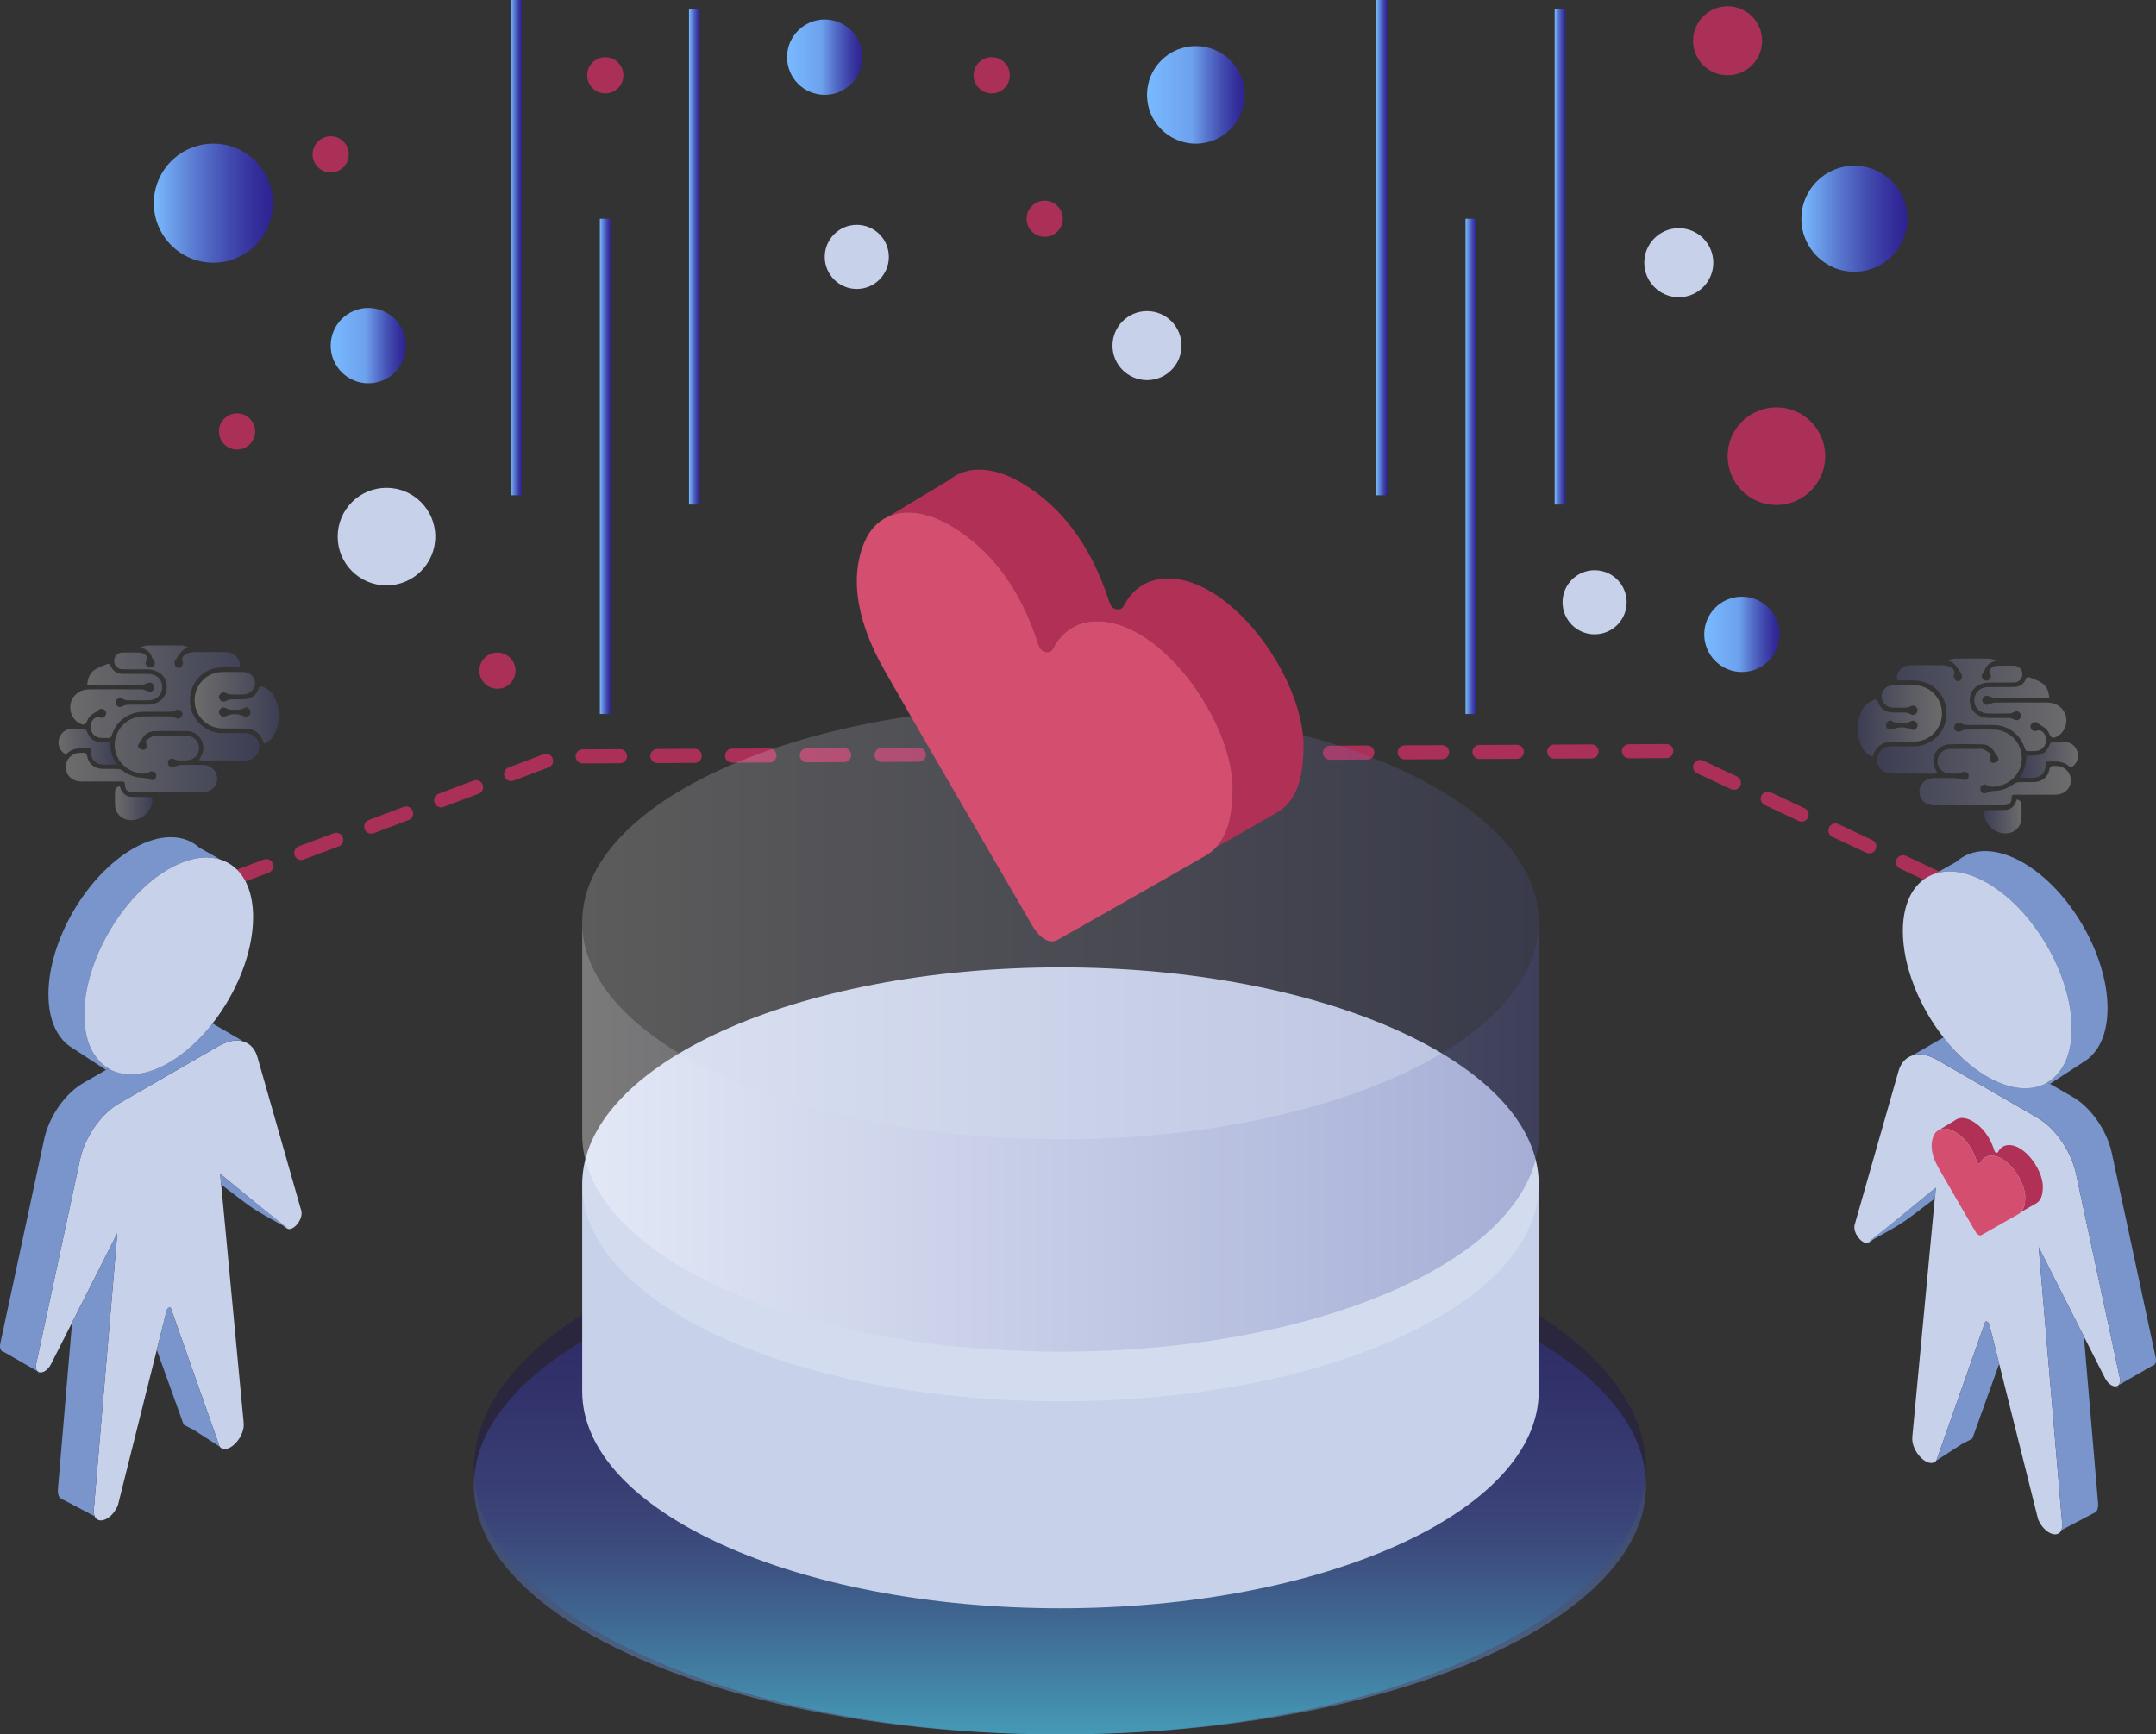 <!-- Generator: Adobe Illustrator 22.0.1, SVG Export Plug-In  -->
<svg version="1.1"
	 xmlns="http://www.w3.org/2000/svg" xmlns:xlink="http://www.w3.org/1999/xlink" xmlns:a="http://ns.adobe.com/AdobeSVGViewerExtensions/3.0/"
	 x="0px" y="0px" width="114.93px" height="92.472px" viewBox="0 0 114.93 92.472"
	 style="enable-background:new 0 0 114.93 92.472;" xml:space="preserve">
<rect x="0" y="0" width="114.93" height="92.472" fill="#333333" stroke="none"/>
<style type="text/css">
	.st0{fill:none;stroke:#AB3057;stroke-width:0.75;stroke-linecap:round;stroke-miterlimit:10;}
	.st1{fill:none;stroke:#AB3057;stroke-width:0.75;stroke-linecap:round;stroke-miterlimit:10;stroke-dasharray:1.992,1.992;}
	.st2{opacity:0.39;fill:url(#SVGID_1_);}
	.st3{opacity:0.42;fill:url(#SVGID_2_);}
	.st4{fill:#C7D1EA;}
	.st5{fill:#D3DCEF;}
	.st6{opacity:0.35;fill:url(#SVGID_3_);}
	.st7{opacity:0.2;fill:url(#SVGID_4_);}
	.st8{fill:#B03056;}
	.st9{fill:#D34E6F;}
	.st10{fill:url(#SVGID_5_);}
	.st11{fill:#AB3057;}
	.st12{fill:url(#SVGID_6_);}
	.st13{fill:url(#SVGID_7_);}
	.st14{fill:url(#SVGID_8_);}
	.st15{fill:url(#SVGID_9_);}
	.st16{fill:url(#SVGID_10_);}
	.st17{fill:none;stroke:url(#SVGID_11_);stroke-width:0.578;stroke-miterlimit:10;}
	.st18{fill:none;stroke:url(#SVGID_12_);stroke-width:0.578;stroke-miterlimit:10;}
	.st19{fill:none;stroke:url(#SVGID_13_);stroke-width:0.578;stroke-miterlimit:10;}
	.st20{fill:none;stroke:url(#SVGID_14_);stroke-width:0.578;stroke-miterlimit:10;}
	.st21{fill:none;stroke:url(#SVGID_15_);stroke-width:0.578;stroke-miterlimit:10;}
	.st22{fill:none;stroke:url(#SVGID_16_);stroke-width:0.578;stroke-miterlimit:10;}
	.st23{opacity:0.28;fill:url(#SVGID_17_);}
	.st24{opacity:0.28;fill:url(#SVGID_18_);}
	.st25{opacity:0.28;fill:url(#SVGID_19_);}
	.st26{opacity:0.28;fill:url(#SVGID_20_);}
	.st27{opacity:0.28;fill:url(#SVGID_21_);}
	.st28{opacity:0.28;fill:url(#SVGID_22_);}
	.st29{opacity:0.28;fill:url(#SVGID_23_);}
	.st30{opacity:0.28;fill:url(#SVGID_24_);}
	.st31{fill:#7995CC;}
	.st32{fill:none;stroke:#C7D1EA;stroke-width:0.258;stroke-miterlimit:10;}
	.st33{opacity:0.39;fill:url(#SVGID_25_);}
	.st34{opacity:0.42;fill:url(#SVGID_26_);}
	.st35{opacity:0.35;fill:url(#SVGID_27_);}
	.st36{opacity:0.2;fill:url(#SVGID_28_);}
	.st37{fill:url(#SVGID_29_);}
	.st38{fill:url(#SVGID_30_);}
	.st39{fill:url(#SVGID_31_);}
	.st40{fill:url(#SVGID_32_);}
	.st41{fill:url(#SVGID_33_);}
	.st42{fill:url(#SVGID_34_);}
	.st43{fill:none;stroke:url(#SVGID_35_);stroke-width:0.578;stroke-miterlimit:10;}
	.st44{fill:none;stroke:url(#SVGID_36_);stroke-width:0.578;stroke-miterlimit:10;}
	.st45{fill:none;stroke:url(#SVGID_37_);stroke-width:0.578;stroke-miterlimit:10;}
	.st46{fill:none;stroke:url(#SVGID_38_);stroke-width:0.578;stroke-miterlimit:10;}
	.st47{fill:none;stroke:url(#SVGID_39_);stroke-width:0.578;stroke-miterlimit:10;}
	.st48{fill:none;stroke:url(#SVGID_40_);stroke-width:0.578;stroke-miterlimit:10;}
	.st49{opacity:0.28;fill:url(#SVGID_41_);}
	.st50{opacity:0.28;fill:url(#SVGID_42_);}
	.st51{opacity:0.28;fill:url(#SVGID_43_);}
	.st52{opacity:0.28;fill:url(#SVGID_44_);}
	.st53{opacity:0.28;fill:url(#SVGID_45_);}
	.st54{opacity:0.28;fill:url(#SVGID_46_);}
	.st55{opacity:0.28;fill:url(#SVGID_47_);}
	.st56{opacity:0.28;fill:url(#SVGID_48_);}
</style>
<defs>
</defs>
<g>
	<g>
		<polyline class="st0" points="9.494,47.742 10.033,47.742 10.464,47.579 		"/>
		<polyline class="st1" points="12.328,46.878 29.728,40.334 88.827,40.044 104.129,47.231 		"/>
		<line class="st0" x1="105.03" y1="47.654" x2="105.935" y2="48.079"/>
	</g>
</g>
<linearGradient id="SVGID_1_" gradientUnits="userSpaceOnUse" x1="56.501" y1="92.472" x2="56.501" y2="64.123">
	<stop  offset="0" style="stop-color:#00FFFF"/>
	<stop  offset="0.118" style="stop-color:#09ADC2"/>
	<stop  offset="0.225" style="stop-color:#106A91"/>
	<stop  offset="0.313" style="stop-color:#163A6D"/>
	<stop  offset="0.381" style="stop-color:#191C57"/>
	<stop  offset="0.419" style="stop-color:#1A114F"/>
</linearGradient>
<path class="st2" d="M87.741,78.297c0,1.302-0.385,2.563-1.112,3.759c-0.68,1.123-1.658,2.192-2.89,3.185
	c-5.355,4.315-15.542,7.231-27.237,7.231c-11.692,0-21.882-2.916-27.237-7.231c-2.548-2.05-4.003-4.421-4.003-6.944
	c0-7.827,13.986-14.175,31.24-14.175C73.755,64.123,87.741,70.47,87.741,78.297z"/>
<linearGradient id="SVGID_2_" gradientUnits="userSpaceOnUse" x1="56.501" y1="92.472" x2="56.501" y2="65.934">
	<stop  offset="0" style="stop-color:#79BAFF"/>
	<stop  offset="0.025" style="stop-color:#77B5FB"/>
	<stop  offset="0.361" style="stop-color:#5877CE"/>
	<stop  offset="0.646" style="stop-color:#4149AE"/>
	<stop  offset="0.865" style="stop-color:#332D9A"/>
	<stop  offset="0.992" style="stop-color:#2E2392"/>
</linearGradient>
<path class="st3" d="M87.741,79.203c0,1.218-0.385,2.399-1.112,3.519c-0.68,1.052-1.658,2.052-2.89,2.981
	c-5.355,4.04-15.542,6.769-27.237,6.769c-11.692,0-21.882-2.729-27.237-6.769c-2.548-1.919-4.003-4.138-4.003-6.5
	c0-7.327,13.986-13.269,31.24-13.269C73.755,65.934,87.741,71.876,87.741,79.203z"/>
<path class="st4" d="M82.027,62.847v11.331c0,6.388-11.414,11.568-25.496,11.568c-14.082,0-25.496-5.18-25.496-11.568V62.847
	c0,2.059,1.187,3.994,3.267,5.667c4.37,3.522,12.687,5.901,22.229,5.901c9.545,0,17.859-2.38,22.229-5.901
	c1.006-0.81,1.804-1.682,2.359-2.599C81.713,64.939,82.027,63.909,82.027,62.847z"/>
<path class="st5" d="M82.027,63.144c0,1.062-0.315,2.092-0.908,3.068c-0.555,0.917-1.353,1.789-2.359,2.599
	c-4.37,3.522-12.684,5.901-22.229,5.901c-9.542,0-17.859-2.38-22.229-5.901c-2.08-1.673-3.267-3.608-3.267-5.667
	c0-6.388,11.414-11.568,25.496-11.568C70.613,51.575,82.027,56.756,82.027,63.144z"/>
<linearGradient id="SVGID_3_" gradientUnits="userSpaceOnUse" x1="31.036" y1="60.617" x2="82.027" y2="60.617">
	<stop  offset="0" style="stop-color:#FFFFFF"/>
	<stop  offset="1" style="stop-color:#5358A6"/>
</linearGradient>
<path class="st6" d="M82.027,49.168v11.331c0,6.388-11.414,11.568-25.496,11.568c-14.082,0-25.496-5.18-25.496-11.568V49.168
	c0,2.059,1.187,3.994,3.267,5.667c4.37,3.522,12.687,5.901,22.229,5.901c9.545,0,17.859-2.38,22.229-5.901
	c1.006-0.81,1.804-1.682,2.359-2.599C81.713,51.259,82.027,50.23,82.027,49.168z"/>
<linearGradient id="SVGID_4_" gradientUnits="userSpaceOnUse" x1="31.036" y1="49.168" x2="82.027" y2="49.168">
	<stop  offset="0" style="stop-color:#FFFFFF"/>
	<stop  offset="1" style="stop-color:#5358A6"/>
</linearGradient>
<path class="st7" d="M82.027,49.168c0,1.062-0.315,2.092-0.908,3.068c-0.555,0.917-1.353,1.789-2.359,2.599
	c-4.37,3.522-12.684,5.901-22.229,5.901c-9.542,0-17.859-2.38-22.229-5.901c-2.08-1.673-3.267-3.608-3.267-5.667
	c0-6.388,11.414-11.568,25.496-11.568C70.613,37.599,82.027,42.78,82.027,49.168z"/>
<g>
	<path class="st8" d="M69.488,39.76c-0.006,1.97-0.493,3.032-1.445,3.581c-1.074,0.617-2.148,1.231-3.225,1.843
		c0.587-0.62,0.884-1.605,0.89-3.142c0-2.344-1.653-5.631-4.003-7.557c-2.285-1.872-4.629-1.807-5.599,0.133
		c-0.062,0.125-0.237,0.175-0.386,0.145c-0.291-0.059-0.362-0.383-0.463-0.682c-0.926-2.747-2.46-4.81-4.602-6.071
		c-0.012-0.006-0.021-0.012-0.033-0.018c-0.223-0.131-0.442-0.24-0.659-0.329h-0.003c-0.131-0.056-0.258-0.104-0.383-0.145
		c-0.822-0.27-1.581-0.261-2.202,0.012h-0.006l3.252-1.955c0.917-0.754,2.314-0.724,3.81,0.154c2.145,1.261,3.676,3.323,4.605,6.071
		c0.101,0.3,0.169,0.623,0.46,0.682c0.151,0.033,0.326-0.018,0.389-0.142c0.967-1.943,3.311-2.009,5.599-0.134
		C67.835,34.131,69.485,37.416,69.488,39.76z"/>
	<path class="st9" d="M65.708,42.041c-0.006,1.537-0.303,2.522-0.89,3.142c-0.157,0.175-0.344,0.32-0.555,0.439
		c-2.623,1.51-5.258,2.997-7.886,4.489c-0.415,0.237-0.941-0.062-1.35-0.766c-2.629-4.534-5.281-9.052-7.877-13.604
		c-0.688-1.211-1.136-2.356-1.341-3.421c-0.246-1.258-0.154-2.406,0.27-3.412c0.282-0.671,0.736-1.136,1.3-1.38
		c0.62-0.273,1.38-0.282,2.202-0.012c0.125,0.042,0.252,0.089,0.383,0.145h0.003c0.217,0.089,0.436,0.199,0.659,0.329
		c0.012,0.006,0.021,0.012,0.033,0.018c2.142,1.261,3.676,3.323,4.602,6.071c0.101,0.3,0.172,0.623,0.463,0.682
		c0.148,0.03,0.323-0.021,0.386-0.145c0.97-1.94,3.314-2.006,5.599-0.133C64.055,36.41,65.708,39.697,65.708,42.041z"/>
</g>
<linearGradient id="SVGID_5_" gradientUnits="userSpaceOnUse" x1="8.201" y1="10.833" x2="14.547" y2="10.833">
	<stop  offset="0" style="stop-color:#79BAFF"/>
	<stop  offset="0.025" style="stop-color:#77B5FB"/>
	<stop  offset="0.361" style="stop-color:#5877CE"/>
	<stop  offset="0.646" style="stop-color:#4149AE"/>
	<stop  offset="0.865" style="stop-color:#332D9A"/>
	<stop  offset="0.992" style="stop-color:#2E2392"/>
</linearGradient>
<circle class="st10" cx="11.374" cy="10.833" r="3.173"/>
<circle class="st11" cx="55.69" cy="11.663" r="0.965"/>
<circle class="st11" cx="17.628" cy="8.231" r="0.965"/>
<circle class="st11" cx="26.516" cy="35.756" r="0.965"/>
<circle class="st11" cx="12.636" cy="23.003" r="0.965"/>
<circle class="st11" cx="32.266" cy="4.015" r="0.965"/>
<circle class="st11" cx="52.865" cy="4.015" r="0.965"/>
<circle class="st4" cx="61.144" cy="18.427" r="1.84"/>
<linearGradient id="SVGID_6_" gradientUnits="userSpaceOnUse" x1="61.144" y1="5.058" x2="66.349" y2="5.058">
	<stop  offset="0" style="stop-color:#79BAFF"/>
	<stop  offset="0.463" style="stop-color:#6DA1ED"/>
	<stop  offset="0.609" style="stop-color:#5876CE"/>
	<stop  offset="0.785" style="stop-color:#4149AE"/>
	<stop  offset="0.921" style="stop-color:#332D9A"/>
	<stop  offset="1" style="stop-color:#2E2392"/>
</linearGradient>
<circle class="st12" cx="63.746" cy="5.058" r="2.602"/>
<circle class="st11" cx="92.094" cy="2.175" r="1.84"/>
<circle class="st4" cx="89.492" cy="14.006" r="1.84"/>
<circle class="st4" cx="45.673" cy="13.697" r="1.709"/>
<circle class="st4" cx="85.004" cy="32.11" r="1.709"/>
<circle class="st4" cx="20.602" cy="28.61" r="2.602"/>
<circle class="st11" cx="94.696" cy="24.32" r="2.602"/>
<linearGradient id="SVGID_7_" gradientUnits="userSpaceOnUse" x1="96.027" y1="11.663" x2="101.677" y2="11.663">
	<stop  offset="0" style="stop-color:#79BAFF"/>
	<stop  offset="0.025" style="stop-color:#77B5FB"/>
	<stop  offset="0.361" style="stop-color:#5877CE"/>
	<stop  offset="0.646" style="stop-color:#4149AE"/>
	<stop  offset="0.865" style="stop-color:#332D9A"/>
	<stop  offset="0.992" style="stop-color:#2E2392"/>
</linearGradient>
<circle class="st13" cx="98.852" cy="11.663" r="2.825"/>
<linearGradient id="SVGID_8_" gradientUnits="userSpaceOnUse" x1="90.848" y1="33.82" x2="94.865" y2="33.82">
	<stop  offset="0" style="stop-color:#79BAFF"/>
	<stop  offset="0.463" style="stop-color:#6DA1ED"/>
	<stop  offset="0.609" style="stop-color:#5876CE"/>
	<stop  offset="0.785" style="stop-color:#4149AE"/>
	<stop  offset="0.921" style="stop-color:#332D9A"/>
	<stop  offset="1" style="stop-color:#2E2392"/>
</linearGradient>
<circle class="st14" cx="92.856" cy="33.82" r="2.008"/>
<linearGradient id="SVGID_9_" gradientUnits="userSpaceOnUse" x1="17.628" y1="18.427" x2="21.644" y2="18.427">
	<stop  offset="0" style="stop-color:#79BAFF"/>
	<stop  offset="0.463" style="stop-color:#6DA1ED"/>
	<stop  offset="0.609" style="stop-color:#5876CE"/>
	<stop  offset="0.785" style="stop-color:#4149AE"/>
	<stop  offset="0.921" style="stop-color:#332D9A"/>
	<stop  offset="1" style="stop-color:#2E2392"/>
</linearGradient>
<circle class="st15" cx="19.636" cy="18.427" r="2.008"/>
<linearGradient id="SVGID_10_" gradientUnits="userSpaceOnUse" x1="41.956" y1="3.05" x2="45.972" y2="3.05">
	<stop  offset="0" style="stop-color:#79BAFF"/>
	<stop  offset="0.463" style="stop-color:#6DA1ED"/>
	<stop  offset="0.609" style="stop-color:#5876CE"/>
	<stop  offset="0.785" style="stop-color:#4149AE"/>
	<stop  offset="0.921" style="stop-color:#332D9A"/>
	<stop  offset="1" style="stop-color:#2E2392"/>
</linearGradient>
<circle class="st16" cx="43.964" cy="3.049" r="2.008"/>
<linearGradient id="SVGID_11_" gradientUnits="userSpaceOnUse" x1="31.977" y1="24.866" x2="32.555" y2="24.866">
	<stop  offset="0" style="stop-color:#79BAFF"/>
	<stop  offset="0.025" style="stop-color:#77B5FB"/>
	<stop  offset="0.361" style="stop-color:#5877CE"/>
	<stop  offset="0.646" style="stop-color:#4149AE"/>
	<stop  offset="0.865" style="stop-color:#332D9A"/>
	<stop  offset="0.992" style="stop-color:#2E2392"/>
</linearGradient>
<line class="st17" x1="32.266" y1="38.068" x2="32.266" y2="11.663"/>
<linearGradient id="SVGID_12_" gradientUnits="userSpaceOnUse" x1="36.728" y1="13.697" x2="37.306" y2="13.697">
	<stop  offset="0" style="stop-color:#79BAFF"/>
	<stop  offset="0.025" style="stop-color:#77B5FB"/>
	<stop  offset="0.361" style="stop-color:#5877CE"/>
	<stop  offset="0.646" style="stop-color:#4149AE"/>
	<stop  offset="0.865" style="stop-color:#332D9A"/>
	<stop  offset="0.992" style="stop-color:#2E2392"/>
</linearGradient>
<line class="st18" x1="37.017" y1="26.9" x2="37.017" y2="0.494"/>
<linearGradient id="SVGID_13_" gradientUnits="userSpaceOnUse" x1="27.227" y1="13.203" x2="27.804" y2="13.203">
	<stop  offset="0" style="stop-color:#79BAFF"/>
	<stop  offset="0.025" style="stop-color:#77B5FB"/>
	<stop  offset="0.361" style="stop-color:#5877CE"/>
	<stop  offset="0.646" style="stop-color:#4149AE"/>
	<stop  offset="0.865" style="stop-color:#332D9A"/>
	<stop  offset="0.992" style="stop-color:#2E2392"/>
</linearGradient>
<line class="st19" x1="27.516" y1="26.406" x2="27.516" y2="0"/>
<linearGradient id="SVGID_14_" gradientUnits="userSpaceOnUse" x1="78.124" y1="24.866" x2="78.702" y2="24.866">
	<stop  offset="0" style="stop-color:#79BAFF"/>
	<stop  offset="0.025" style="stop-color:#77B5FB"/>
	<stop  offset="0.361" style="stop-color:#5877CE"/>
	<stop  offset="0.646" style="stop-color:#4149AE"/>
	<stop  offset="0.865" style="stop-color:#332D9A"/>
	<stop  offset="0.992" style="stop-color:#2E2392"/>
</linearGradient>
<line class="st20" x1="78.413" y1="38.068" x2="78.413" y2="11.663"/>
<linearGradient id="SVGID_15_" gradientUnits="userSpaceOnUse" x1="82.875" y1="13.697" x2="83.453" y2="13.697">
	<stop  offset="0" style="stop-color:#79BAFF"/>
	<stop  offset="0.025" style="stop-color:#77B5FB"/>
	<stop  offset="0.361" style="stop-color:#5877CE"/>
	<stop  offset="0.646" style="stop-color:#4149AE"/>
	<stop  offset="0.865" style="stop-color:#332D9A"/>
	<stop  offset="0.992" style="stop-color:#2E2392"/>
</linearGradient>
<line class="st21" x1="83.164" y1="26.9" x2="83.164" y2="0.494"/>
<linearGradient id="SVGID_16_" gradientUnits="userSpaceOnUse" x1="73.374" y1="13.203" x2="73.951" y2="13.203">
	<stop  offset="0" style="stop-color:#79BAFF"/>
	<stop  offset="0.025" style="stop-color:#77B5FB"/>
	<stop  offset="0.361" style="stop-color:#5877CE"/>
	<stop  offset="0.646" style="stop-color:#4149AE"/>
	<stop  offset="0.865" style="stop-color:#332D9A"/>
	<stop  offset="0.992" style="stop-color:#2E2392"/>
</linearGradient>
<line class="st22" x1="73.662" y1="26.406" x2="73.662" y2="0"/>
<g>
	<linearGradient id="SVGID_17_" gradientUnits="userSpaceOnUse" x1="3.505" y1="38.322" x2="13.824" y2="38.322">
		<stop  offset="0" style="stop-color:#FFFFFF"/>
		<stop  offset="1" style="stop-color:#5358A6"/>
	</linearGradient>
	<path class="st23" d="M4.652,36.512c0.023-0.337,0.129-0.621,0.389-0.799c0.199-0.136,0.441-0.212,0.668-0.305
		c0.084-0.034,0.148-0.01,0.191,0.093c0.122,0.294,0.356,0.427,0.67,0.427c0.443,0,0.886-0.001,1.328,0.001
		c0.443,0.002,0.747,0.289,0.749,0.701c0.001,0.41-0.302,0.702-0.745,0.707c-0.378,0.005-0.756,0.005-1.133-0.003
		c-0.076-0.001-0.156-0.037-0.226-0.073c-0.121-0.064-0.23-0.064-0.319,0.042c-0.082,0.098-0.083,0.21,0.002,0.307
		c0.091,0.103,0.197,0.106,0.319,0.039c0.073-0.04,0.161-0.071,0.243-0.073c0.348-0.008,0.697-0.003,1.045-0.004
		c0.643-0.001,1.06-0.378,1.058-0.954c-0.002-0.553-0.432-0.929-1.067-0.931c-0.431-0.001-0.862,0.003-1.293-0.003
		c-0.218-0.003-0.395-0.153-0.434-0.349c-0.042-0.212,0.05-0.412,0.241-0.503c0.052-0.025,0.113-0.041,0.169-0.042
		c0.319-0.004,0.638-0.012,0.956,0.003c0.097,0.005,0.203,0.06,0.283,0.121c0.097,0.074,0.15,0.172,0.058,0.305
		c-0.077,0.111-0.05,0.235,0.06,0.314c0.106,0.076,0.227,0.071,0.321-0.029c0.094-0.1,0.09-0.212,0.008-0.322
		c-0.028-0.037-0.069-0.07-0.082-0.112c-0.087-0.287-0.282-0.455-0.57-0.529c-0.002-0.016-0.004-0.032-0.007-0.048
		c0.105-0.028,0.21-0.08,0.315-0.081c0.62-0.008,1.24-0.007,1.86,0c0.11,0.001,0.22,0.052,0.338,0.111
		c-0.403,0.088-0.52,0.444-0.718,0.712c-0.044,0.06-0.023,0.211,0.024,0.285C9.419,35.622,9.56,35.65,9.65,35.56
		c0.063-0.063,0.126-0.207,0.096-0.267c-0.101-0.199,0.003-0.315,0.138-0.399c0.114-0.071,0.261-0.122,0.395-0.125
		c0.59-0.013,1.181-0.01,1.771-0.004c0.386,0.004,0.681,0.261,0.733,0.616c0.019,0.13-0.007,0.193-0.161,0.193
		c-0.371,0.002-0.749-0.019-1.111,0.046c-0.883,0.159-1.465,0.992-1.376,1.907c0.084,0.863,0.834,1.548,1.712,1.559
		c0.413,0.005,0.827-0.004,1.24,0.003c0.388,0.007,0.697,0.282,0.732,0.637c0.037,0.377-0.18,0.7-0.537,0.79
		c-0.073,0.018-0.152,0.024-0.228,0.024c-0.761,0.003-1.521,0.004-2.282,0.004c-0.05,0-0.101-0.009-0.159-0.015
		c0.057-0.114,0.111-0.211,0.154-0.312c0.242-0.57-0.154-1.214-0.776-1.234c-0.584-0.019-1.169-0.015-1.753-0.001
		c-0.296,0.007-0.525,0.159-0.669,0.427c-0.038,0.071-0.089,0.137-0.14,0.2c-0.078,0.096-0.096,0.209-0.006,0.286
		c0.064,0.055,0.18,0.09,0.261,0.074c0.112-0.022,0.17-0.131,0.139-0.25c-0.024-0.095-0.098-0.195,0.007-0.272
		c0.115-0.084,0.24-0.162,0.373-0.213c0.083-0.032,0.187-0.009,0.281-0.009c0.466,0,0.933,0.007,1.399-0.002
		c0.433-0.009,0.719,0.272,0.727,0.653c0.009,0.4-0.304,0.673-0.732,0.666c-0.219-0.004-0.44,0.039-0.649-0.095
		c-0.049-0.032-0.219,0.036-0.258,0.102c-0.04,0.067-0.021,0.223,0.034,0.278c0.055,0.055,0.188,0.052,0.284,0.042
		c0.116-0.012,0.229-0.081,0.344-0.084c0.389-0.011,0.779-0.006,1.169-0.004c0.443,0.003,0.778,0.318,0.777,0.726
		c-0.001,0.414-0.328,0.726-0.773,0.727c-1.228,0.002-2.456,0.002-3.684,0.001c-0.335,0-0.45-0.101-0.464-0.433
		c-0.006-0.132-0.074-0.135-0.171-0.135c-0.714,0.002-1.429,0.002-2.143,0c-0.491-0.002-0.836-0.321-0.839-0.768
		c-0.002-0.404,0.31-0.737,0.713-0.76c0.041-0.002,0.083,0.003,0.124-0.003c0.183-0.026,0.282,0.017,0.319,0.233
		c0.061,0.353,0.405,0.613,0.765,0.623c0.283,0.007,0.567-0.005,0.85,0.006c0.087,0.003,0.187,0.034,0.256,0.086
		c0.332,0.251,0.699,0.382,1.117,0.387c0.115,0.001,0.233,0.049,0.342,0.094c0.121,0.05,0.239,0.043,0.297-0.064
		c0.042-0.078,0.054-0.221,0.008-0.284c-0.046-0.063-0.213-0.116-0.268-0.081c-0.287,0.184-0.577,0.104-0.851,0.018
		c-0.716-0.226-1.152-0.936-1.045-1.651c0.114-0.757,0.736-1.299,1.509-1.308c0.49-0.005,0.98-0.004,1.47,0.002
		c0.076,0.001,0.156,0.035,0.225,0.071c0.119,0.063,0.228,0.067,0.322-0.033c0.087-0.094,0.094-0.206,0.015-0.307
		c-0.091-0.116-0.207-0.108-0.335-0.052c-0.082,0.036-0.174,0.07-0.262,0.071c-0.478,0.007-0.956,0.001-1.435,0.004
		c-0.788,0.006-1.453,0.5-1.682,1.252c-0.032,0.104-0.078,0.148-0.184,0.143C5.628,39.34,5.48,39.35,5.333,39.335
		c-0.242-0.024-0.433-0.202-0.493-0.444c-0.059-0.236,0.03-0.494,0.234-0.62c0.057-0.035,0.152-0.04,0.219-0.02
		c0.135,0.039,0.25,0.033,0.324-0.095c0.067-0.116,0.051-0.23-0.063-0.314c-0.12-0.088-0.229-0.06-0.333,0.039
		c-0.05,0.047-0.111,0.085-0.172,0.118c-0.189,0.102-0.329,0.246-0.409,0.447c-0.077,0.192-0.186,0.229-0.383,0.131
		C3.907,38.4,3.702,38,3.751,37.585c0.044-0.371,0.343-0.709,0.714-0.794c0.114-0.026,0.234-0.038,0.351-0.039
		c0.909-0.003,1.818-0.005,2.728,0.002c0.103,0.001,0.21,0.047,0.307,0.09c0.117,0.053,0.221,0.051,0.307-0.043
		c0.092-0.101,0.088-0.222,0.003-0.323c-0.08-0.095-0.185-0.105-0.305-0.053c-0.103,0.045-0.216,0.091-0.325,0.092
		c-0.891,0.008-1.783,0.005-2.674,0.005C4.793,36.523,4.731,36.516,4.652,36.512z"/>
	<linearGradient id="SVGID_18_" gradientUnits="userSpaceOnUse" x1="10.374" y1="37.734" x2="14.874" y2="37.734">
		<stop  offset="0" style="stop-color:#FFFFFF"/>
		<stop  offset="1" style="stop-color:#5358A6"/>
	</linearGradient>
	<path class="st24" d="M14.079,39.644c-0.02-0.046-0.034-0.072-0.043-0.099c-0.162-0.454-0.494-0.697-0.974-0.704
		c-0.401-0.006-0.802-0.001-1.203-0.005c-0.831-0.009-1.485-0.676-1.484-1.509c0.001-0.831,0.661-1.496,1.492-1.501
		c0.366-0.002,0.732-0.003,1.097,0c0.362,0.003,0.634,0.267,0.629,0.603c-0.005,0.334-0.267,0.589-0.619,0.596
		c-0.23,0.004-0.46,0.006-0.69-0.002c-0.072-0.002-0.148-0.029-0.213-0.062c-0.127-0.065-0.242-0.065-0.335,0.046
		c-0.087,0.104-0.082,0.222,0.009,0.321c0.097,0.106,0.209,0.107,0.335,0.033c0.071-0.042,0.16-0.068,0.243-0.072
		c0.218-0.01,0.437,0.002,0.655-0.005c0.385-0.012,0.667-0.189,0.803-0.555c0.055-0.148,0.128-0.152,0.252-0.102
		c0.25,0.101,0.456,0.257,0.58,0.496c0.353,0.682,0.347,1.371,0,2.052C14.501,39.391,14.322,39.544,14.079,39.644z M13.358,37.974
		c0.004-0.175-0.18-0.329-0.319-0.237c-0.232,0.153-0.476,0.091-0.717,0.1c-0.081,0.003-0.171-0.03-0.243-0.07
		c-0.126-0.071-0.239-0.071-0.336,0.034c-0.092,0.1-0.094,0.219-0.006,0.321c0.093,0.11,0.206,0.101,0.336,0.046
		c0.295-0.123,0.601-0.129,0.894,0.002C13.156,38.255,13.353,38.168,13.358,37.974z"/>
	<linearGradient id="SVGID_19_" gradientUnits="userSpaceOnUse" x1="3.117" y1="39.814" x2="6.234" y2="39.814">
		<stop  offset="0" style="stop-color:#FFFFFF"/>
		<stop  offset="1" style="stop-color:#5358A6"/>
	</linearGradient>
	<path class="st25" d="M5.883,39.579c-0.009,0.43,0.09,0.805,0.351,1.183c-0.363-0.016-0.685,0.057-0.994-0.052
		c-0.243-0.086-0.364-0.289-0.385-0.545c-0.007-0.081-0.001-0.162-0.001-0.259c-0.46-0.006-0.907-0.085-1.276,0.261
		c-0.03,0.028-0.123,0.026-0.16,0c-0.239-0.162-0.353-0.493-0.275-0.765c0.088-0.308,0.326-0.52,0.628-0.538
		c0.235-0.013,0.471-0.01,0.707-0.004c0.044,0.001,0.109,0.043,0.127,0.083c0.222,0.509,0.411,0.635,0.972,0.635
		C5.669,39.579,5.762,39.579,5.883,39.579z"/>
	<linearGradient id="SVGID_20_" gradientUnits="userSpaceOnUse" x1="6.13" y1="42.824" x2="8.125" y2="42.824">
		<stop  offset="0" style="stop-color:#FFFFFF"/>
		<stop  offset="1" style="stop-color:#5358A6"/>
	</linearGradient>
	<path class="st26" d="M6.379,41.919c0.021,0.048,0.039,0.084,0.052,0.122c0.108,0.294,0.31,0.44,0.629,0.444
		c0.294,0.004,0.589,0.005,0.883,0c0.139-0.002,0.188,0.053,0.18,0.191c-0.037,0.656-0.699,1.168-1.342,1.032
		c-0.358-0.076-0.629-0.39-0.646-0.766c-0.01-0.241-0.006-0.483-0.001-0.724C6.138,42.069,6.198,41.957,6.379,41.919z"/>
</g>
<g>
	
		<linearGradient id="SVGID_21_" gradientUnits="userSpaceOnUse" x1="110.135" y1="39.026" x2="120.454" y2="39.026" gradientTransform="matrix(-1 0 0 1 220.522 0)">
		<stop  offset="0" style="stop-color:#FFFFFF"/>
		<stop  offset="1" style="stop-color:#5358A6"/>
	</linearGradient>
	<path class="st27" d="M109.241,37.215c-0.023-0.337-0.129-0.621-0.389-0.799c-0.199-0.136-0.441-0.212-0.668-0.305
		c-0.084-0.034-0.148-0.01-0.191,0.093c-0.122,0.294-0.356,0.427-0.67,0.427c-0.443,0-0.886-0.001-1.328,0.001
		c-0.443,0.002-0.747,0.289-0.749,0.701c-0.001,0.41,0.302,0.702,0.745,0.707c0.378,0.005,0.756,0.005,1.133-0.002
		c0.076-0.001,0.156-0.037,0.226-0.073c0.121-0.064,0.23-0.064,0.319,0.042c0.082,0.098,0.083,0.21-0.002,0.307
		c-0.091,0.103-0.197,0.106-0.319,0.039c-0.073-0.04-0.161-0.071-0.243-0.073c-0.348-0.008-0.697-0.003-1.045-0.004
		c-0.643-0.001-1.06-0.378-1.058-0.954c0.002-0.553,0.432-0.929,1.067-0.931c0.431-0.001,0.862,0.003,1.293-0.003
		c0.218-0.003,0.395-0.153,0.434-0.349c0.042-0.212-0.05-0.412-0.241-0.503c-0.052-0.025-0.113-0.041-0.169-0.042
		c-0.319-0.004-0.638-0.012-0.956,0.003c-0.097,0.005-0.203,0.06-0.283,0.121c-0.097,0.074-0.15,0.172-0.058,0.305
		c0.077,0.111,0.05,0.235-0.06,0.314c-0.106,0.076-0.227,0.071-0.321-0.029c-0.094-0.1-0.09-0.212-0.008-0.322
		c0.028-0.037,0.069-0.07,0.082-0.112c0.087-0.287,0.282-0.455,0.57-0.529c0.002-0.016,0.004-0.032,0.007-0.048
		c-0.105-0.028-0.21-0.08-0.315-0.081c-0.62-0.008-1.24-0.007-1.86,0c-0.11,0.001-0.22,0.052-0.338,0.111
		c0.403,0.088,0.52,0.444,0.718,0.712c0.044,0.06,0.023,0.211-0.024,0.285c-0.063,0.101-0.204,0.129-0.295,0.038
		c-0.063-0.063-0.126-0.207-0.096-0.267c0.101-0.199-0.003-0.315-0.138-0.399c-0.114-0.071-0.261-0.122-0.395-0.125
		c-0.59-0.013-1.181-0.01-1.771-0.004c-0.386,0.004-0.681,0.261-0.733,0.616c-0.019,0.13,0.007,0.193,0.161,0.193
		c0.371,0.002,0.749-0.019,1.111,0.046c0.883,0.159,1.465,0.992,1.376,1.907c-0.084,0.863-0.834,1.548-1.712,1.559
		c-0.413,0.005-0.827-0.004-1.24,0.003c-0.388,0.007-0.697,0.282-0.732,0.637c-0.037,0.377,0.18,0.7,0.537,0.79
		c0.073,0.018,0.152,0.024,0.228,0.024c0.761,0.003,1.521,0.004,2.282,0.004c0.05,0,0.101-0.009,0.159-0.015
		c-0.057-0.114-0.111-0.211-0.154-0.312c-0.242-0.57,0.154-1.214,0.776-1.234c0.584-0.019,1.169-0.015,1.753-0.001
		c0.296,0.007,0.525,0.159,0.669,0.427c0.038,0.071,0.089,0.137,0.14,0.2c0.078,0.096,0.096,0.209,0.006,0.286
		c-0.064,0.055-0.18,0.09-0.261,0.074c-0.112-0.022-0.17-0.131-0.139-0.25c0.024-0.095,0.098-0.195-0.007-0.272
		c-0.115-0.084-0.24-0.162-0.373-0.213c-0.083-0.032-0.187-0.009-0.281-0.009c-0.466,0-0.933,0.007-1.399-0.002
		c-0.433-0.009-0.719,0.272-0.727,0.653c-0.009,0.4,0.304,0.673,0.732,0.666c0.219-0.004,0.44,0.039,0.649-0.095
		c0.049-0.032,0.219,0.036,0.258,0.102c0.04,0.067,0.021,0.223-0.034,0.278c-0.055,0.055-0.188,0.052-0.284,0.042
		c-0.116-0.012-0.229-0.081-0.344-0.084c-0.389-0.011-0.779-0.006-1.169-0.004c-0.443,0.003-0.778,0.318-0.777,0.726
		c0.001,0.414,0.328,0.726,0.773,0.727c1.228,0.002,2.456,0.002,3.684,0.001c0.335,0,0.45-0.101,0.464-0.433
		c0.006-0.132,0.074-0.135,0.171-0.135c0.714,0.002,1.429,0.003,2.143,0c0.491-0.002,0.836-0.321,0.839-0.768
		c0.002-0.404-0.31-0.737-0.713-0.76c-0.041-0.002-0.083,0.003-0.124-0.003c-0.183-0.026-0.282,0.017-0.319,0.233
		c-0.061,0.353-0.405,0.613-0.765,0.623c-0.283,0.007-0.567-0.005-0.85,0.006c-0.087,0.003-0.187,0.034-0.256,0.086
		c-0.332,0.251-0.699,0.382-1.117,0.387c-0.115,0.001-0.233,0.049-0.342,0.094c-0.121,0.05-0.239,0.043-0.297-0.064
		c-0.042-0.078-0.054-0.221-0.008-0.284c0.046-0.063,0.213-0.116,0.268-0.081c0.287,0.184,0.577,0.104,0.851,0.018
		c0.716-0.226,1.152-0.936,1.045-1.651c-0.114-0.757-0.736-1.299-1.509-1.308c-0.49-0.005-0.98-0.004-1.47,0.002
		c-0.076,0.001-0.156,0.035-0.225,0.071c-0.119,0.063-0.228,0.067-0.322-0.033c-0.087-0.094-0.094-0.206-0.015-0.307
		c0.091-0.116,0.207-0.108,0.335-0.052c0.082,0.036,0.174,0.07,0.262,0.071c0.478,0.007,0.956,0.001,1.435,0.004
		c0.788,0.006,1.453,0.5,1.682,1.252c0.032,0.104,0.078,0.148,0.184,0.143c0.147-0.007,0.296,0.003,0.442-0.011
		c0.242-0.024,0.433-0.202,0.493-0.444c0.059-0.236-0.03-0.494-0.234-0.62c-0.057-0.035-0.152-0.04-0.219-0.02
		c-0.135,0.039-0.25,0.033-0.324-0.095c-0.067-0.116-0.051-0.23,0.063-0.314c0.12-0.088,0.229-0.06,0.333,0.039
		c0.05,0.047,0.111,0.085,0.172,0.118c0.189,0.102,0.329,0.246,0.409,0.447c0.077,0.192,0.186,0.229,0.383,0.131
		c0.352-0.176,0.557-0.577,0.508-0.992c-0.044-0.371-0.343-0.709-0.714-0.794c-0.114-0.026-0.234-0.038-0.351-0.039
		c-0.909-0.003-1.818-0.005-2.728,0.002c-0.103,0.001-0.21,0.047-0.307,0.09c-0.117,0.053-0.221,0.051-0.307-0.043
		c-0.092-0.101-0.088-0.222-0.003-0.323c0.08-0.095,0.185-0.105,0.305-0.053c0.103,0.045,0.216,0.091,0.325,0.092
		c0.891,0.008,1.783,0.005,2.674,0.005C109.099,37.227,109.162,37.22,109.241,37.215z"/>
	
		<linearGradient id="SVGID_22_" gradientUnits="userSpaceOnUse" x1="117.004" y1="38.438" x2="121.504" y2="38.438" gradientTransform="matrix(-1 0 0 1 220.522 0)">
		<stop  offset="0" style="stop-color:#FFFFFF"/>
		<stop  offset="1" style="stop-color:#5358A6"/>
	</linearGradient>
	<path class="st28" d="M99.281,39.879c-0.347-0.682-0.354-1.371,0-2.052c0.124-0.239,0.33-0.395,0.58-0.496
		c0.123-0.05,0.197-0.046,0.252,0.102c0.136,0.366,0.418,0.543,0.803,0.555c0.218,0.007,0.437-0.005,0.655,0.005
		c0.082,0.004,0.172,0.03,0.243,0.072c0.126,0.074,0.238,0.073,0.335-0.033c0.091-0.099,0.096-0.217,0.009-0.321
		c-0.093-0.111-0.208-0.111-0.335-0.046c-0.065,0.033-0.141,0.06-0.213,0.062c-0.23,0.008-0.46,0.006-0.69,0.002
		c-0.352-0.007-0.614-0.261-0.619-0.596c-0.005-0.336,0.267-0.6,0.629-0.603c0.366-0.003,0.732-0.003,1.097,0
		c0.831,0.005,1.491,0.67,1.492,1.501c0.001,0.833-0.653,1.5-1.484,1.509c-0.401,0.004-0.802-0.001-1.203,0.005
		c-0.48,0.007-0.812,0.25-0.974,0.704c-0.01,0.027-0.023,0.053-0.044,0.099C99.57,40.247,99.391,40.094,99.281,39.879z
		 M100.926,38.874c0.293-0.131,0.599-0.125,0.894-0.002c0.13,0.054,0.243,0.063,0.336-0.046c0.087-0.103,0.086-0.222-0.006-0.321
		c-0.097-0.105-0.21-0.105-0.336-0.034c-0.072,0.04-0.162,0.073-0.243,0.07c-0.24-0.008-0.485,0.054-0.717-0.1
		c-0.14-0.092-0.324,0.062-0.319,0.237C100.54,38.872,100.736,38.959,100.926,38.874z"/>
	
		<linearGradient id="SVGID_23_" gradientUnits="userSpaceOnUse" x1="109.747" y1="40.518" x2="112.864" y2="40.518" gradientTransform="matrix(-1 0 0 1 220.522 0)">
		<stop  offset="0" style="stop-color:#FFFFFF"/>
		<stop  offset="1" style="stop-color:#5358A6"/>
	</linearGradient>
	<path class="st29" d="M108.01,40.283c0.009,0.43-0.09,0.805-0.351,1.183c0.363-0.016,0.685,0.057,0.994-0.052
		c0.243-0.086,0.364-0.289,0.385-0.545c0.007-0.081,0.001-0.162,0.001-0.259c0.46-0.006,0.907-0.085,1.276,0.261
		c0.03,0.028,0.123,0.026,0.16,0c0.239-0.162,0.353-0.493,0.275-0.765c-0.088-0.308-0.326-0.52-0.628-0.538
		c-0.235-0.013-0.471-0.01-0.707-0.004c-0.044,0.001-0.109,0.043-0.127,0.083c-0.222,0.509-0.411,0.635-0.972,0.635
		C108.224,40.283,108.13,40.283,108.01,40.283z"/>
	
		<linearGradient id="SVGID_24_" gradientUnits="userSpaceOnUse" x1="112.76" y1="43.528" x2="114.755" y2="43.528" gradientTransform="matrix(-1 0 0 1 220.522 0)">
		<stop  offset="0" style="stop-color:#FFFFFF"/>
		<stop  offset="1" style="stop-color:#5358A6"/>
	</linearGradient>
	<path class="st30" d="M107.514,42.623c-0.021,0.048-0.039,0.084-0.052,0.122c-0.108,0.294-0.31,0.44-0.629,0.444
		c-0.294,0.004-0.589,0.005-0.883,0c-0.139-0.002-0.188,0.053-0.18,0.191c0.037,0.656,0.699,1.168,1.342,1.032
		c0.358-0.076,0.629-0.39,0.646-0.766c0.01-0.241,0.006-0.483,0.001-0.724C107.754,42.773,107.695,42.661,107.514,42.623z"/>
</g>
<g>
	<path class="st4" d="M112.914,73.863l-0.052,0.031l-0.005,0.003c-0.178,0.072-0.469-0.072-0.654-0.438l-1.116-2.203l-2.411-4.764
		l0.76,8.935l0.492,5.797c0.013,0.149-0.005,0.268-0.044,0.358c-0.033,0.08-0.082,0.137-0.144,0.173
		c-0.286,0.17-0.822-0.113-1.095-0.755l-2.074-8.285l-0.523-2.087c-0.036-0.147-0.191-0.234-0.229-0.131l-1.919,5.449l-0.678,1.924
		l-0.003,0.003c-0.399,0.474-1.355-0.466-1.28-1.26l1.203-12.76l0.049-0.528l-2.087,1.711l-1.373,1.128l-0.067,0.054
		c-0.041,0.033-0.088,0.052-0.134,0.054h-0.003c-0.327,0.018-0.773-0.577-0.657-0.984l2.332-8.172
		c0.126-0.446,0.389-0.729,0.742-0.842l0.008-0.003c0.301-0.098,0.667-0.064,1.064,0.111c0.085,0.036,0.17,0.08,0.258,0.129
		l2.458,1.42l0.407,0.234l2.458,1.42c0.577,0.332,1.11,0.904,1.502,1.572c0.265,0.448,0.464,0.938,0.569,1.427l1.108,5.168
		l1.221,5.691C113.043,73.654,113.002,73.796,112.914,73.863z"/>
	<g>
		<path class="st31" d="M112.347,53.755c0,1.412-0.495,2.406-1.296,2.875l-1.772,1.157l-0.134-0.077
			c0.307-0.18,0.569-0.441,0.775-0.773c0.327-0.526,0.513-1.234,0.513-2.097c0-2.852-2.015-6.325-4.498-7.76
			c-0.747-0.43-1.453-0.629-2.071-0.618c-0.247,0.005-0.479,0.044-0.696,0.113l1.121-0.629c0.822-0.747,2.11-0.788,3.56,0.049
			C110.333,47.43,112.347,50.903,112.347,53.755z"/>
		<path class="st31" d="M110.433,54.839c0,0.863-0.185,1.572-0.513,2.097c-0.621,0.01-1.324-0.188-2.071-0.618
			c-2.486-1.432-4.498-4.908-4.498-7.757c0-0.866,0.185-1.574,0.513-2.1c0.618-0.01,1.324,0.188,2.071,0.618
			C108.419,48.514,110.433,51.987,110.433,54.839z"/>
		<path class="st31" d="M103.603,55.313l-0.028,0.015c0.008-0.008,0.015-0.013,0.026-0.021c0.044-0.028,0.09-0.054,0.139-0.075
			c0.386-0.183,0.897-0.126,1.448,0.193l2.458,1.417l0.407,0.234l1.092,0.631c-0.817,0.484-1.953,0.42-3.21-0.307
			C105.082,56.91,104.286,56.179,103.603,55.313z"/>
		<path class="st31" d="M103.191,63.322c-0.016,0.174,0.021,0.527-0.13,0.637c-0.641,0.466-1.249,0.993-1.929,1.402
			c-0.462,0.278-0.94,0.526-1.407,0.795c-0.066,0.038-0.131,0.075-0.197,0.113l1.577-1.237
			C101.104,65.033,103.191,63.322,103.191,63.322z"/>
		<path class="st31" d="M106.571,72.714l-1.432,3.986c-0.279,0.15-0.263,0.142-0.526,0.271l-1.39,0.899l0.678-1.924l1.919-5.449
			c0.039-0.103,0.193-0.015,0.229,0.131L106.571,72.714z"/>
		<path class="st31" d="M111.721,80.615l-0.005,0.003l-0.173,0.093h-0.005l-1.654,0.871c0.039-0.09,0.057-0.209,0.044-0.358
			l-0.492-5.797l-0.76-8.935l2.411,4.764l0.755,8.883C111.861,80.365,111.812,80.525,111.721,80.615z"/>
	</g>
	<path class="st32" d="M104.263,78.356"/>
	<path class="st31" d="M114.723,72.824l-1.809,1.038c0.088-0.067,0.129-0.209,0.082-0.423l-1.221-5.691l-1.108-5.168
		c-0.106-0.49-0.304-0.979-0.569-1.427c-0.392-0.667-0.925-1.239-1.502-1.572l-2.458-1.42l-0.407-0.234l-2.458-1.42
		c-0.088-0.049-0.173-0.093-0.258-0.129c-0.375-0.166-0.722-0.205-1.014-0.126c-0.008,0.002-0.012-0.007-0.005-0.012l1.577-0.914
		l0.028-0.015c0.683,0.866,1.479,1.597,2.332,2.089c1.257,0.727,2.393,0.791,3.21,0.307l0.134,0.077l1.231,0.711
		c0.572,0.33,1.103,0.897,1.494,1.556c0.268,0.451,0.471,0.948,0.577,1.443l2.329,10.859
		C114.973,72.641,114.875,72.801,114.723,72.824z"/>
	<line class="st32" x1="112.858" y1="73.896" x2="112.847" y2="73.901"/>
	<path class="st4" d="M110.433,54.839c0,0.863-0.185,1.572-0.513,2.097c-0.206,0.332-0.469,0.593-0.775,0.773
		c-0.817,0.484-1.953,0.42-3.21-0.307c-0.853-0.492-1.649-1.224-2.332-2.089c0-0.003,0-0.003-0.003-0.005
		c-1.298-1.654-2.164-3.795-2.164-5.665c0-1.216,0.366-2.123,0.982-2.648l0.003-0.003c0.219-0.188,0.469-0.327,0.745-0.417h0.003
		c0.216-0.07,0.448-0.108,0.696-0.113c0.618-0.01,1.324,0.188,2.071,0.618C108.419,48.514,110.433,51.987,110.433,54.839z"/>
</g>
<g>
	<path class="st4" d="M2.015,73.12l0.052,0.031l0.005,0.003c0.178,0.072,0.469-0.072,0.654-0.438l1.116-2.203l2.411-4.764
		l-0.76,8.935l-0.492,5.797c-0.013,0.149,0.005,0.268,0.044,0.358c0.033,0.08,0.082,0.137,0.144,0.173
		c0.286,0.17,0.822-0.113,1.095-0.755l2.074-8.285l0.523-2.087c0.036-0.147,0.191-0.234,0.229-0.131l1.919,5.449l0.678,1.924
		l0.003,0.003c0.399,0.474,1.355-0.466,1.28-1.26l-1.203-12.76l-0.049-0.528l2.087,1.711l1.373,1.128l0.067,0.054
		c0.041,0.033,0.088,0.052,0.134,0.054h0.003c0.327,0.018,0.773-0.577,0.657-0.984l-2.332-8.172
		c-0.126-0.446-0.389-0.729-0.742-0.842l-0.008-0.003c-0.301-0.098-0.667-0.064-1.064,0.111c-0.085,0.036-0.17,0.08-0.258,0.129
		l-2.458,1.42L8.791,57.42l-2.458,1.42c-0.577,0.332-1.11,0.904-1.502,1.572c-0.265,0.448-0.464,0.938-0.569,1.427l-1.108,5.168
		l-1.221,5.691C1.887,72.912,1.928,73.053,2.015,73.12z"/>
	<g>
		<path class="st31" d="M2.582,53.012c0,1.412,0.495,2.406,1.296,2.875l1.772,1.157l0.134-0.077
			c-0.307-0.18-0.569-0.441-0.775-0.773c-0.327-0.526-0.513-1.234-0.513-2.097c0-2.852,2.015-6.325,4.498-7.76
			c0.747-0.43,1.453-0.629,2.071-0.618c0.247,0.005,0.479,0.044,0.696,0.113l-1.121-0.629c-0.822-0.747-2.11-0.788-3.56,0.049
			C4.597,46.688,2.582,50.16,2.582,53.012z"/>
		<path class="st31" d="M4.496,54.097c0,0.863,0.185,1.572,0.513,2.097c0.621,0.01,1.324-0.188,2.071-0.618
			c2.486-1.432,4.498-4.908,4.498-7.757c0-0.866-0.185-1.574-0.513-2.1c-0.618-0.01-1.324,0.188-2.071,0.618
			C6.511,47.772,4.496,51.245,4.496,54.097z"/>
		<path class="st31" d="M11.326,54.571l0.028,0.015c-0.008-0.008-0.015-0.013-0.026-0.021c-0.044-0.028-0.09-0.054-0.139-0.075
			c-0.386-0.183-0.897-0.126-1.448,0.193l-2.458,1.417l-0.407,0.234l-1.092,0.631c0.817,0.484,1.953,0.42,3.21-0.307
			C9.847,56.168,10.643,55.437,11.326,54.571z"/>
		<path class="st31" d="M11.739,62.58c0.016,0.174-0.021,0.527,0.13,0.637c0.641,0.466,1.249,0.993,1.929,1.402
			c0.462,0.278,0.94,0.526,1.407,0.795c0.066,0.038,0.131,0.075,0.197,0.113l-1.577-1.237C13.826,64.291,11.739,62.58,11.739,62.58z
			"/>
		<path class="st31" d="M8.358,71.971l1.432,3.986c0.279,0.15,0.263,0.142,0.526,0.271l1.39,0.899l-0.678-1.924l-1.919-5.449
			c-0.039-0.103-0.193-0.015-0.229,0.131L8.358,71.971z"/>
		<path class="st31" d="M3.208,79.873l0.005,0.003l0.173,0.093h0.005l1.654,0.871c-0.039-0.09-0.057-0.209-0.044-0.358l0.492-5.797
			l0.76-8.935l-2.411,4.764l-0.755,8.883C3.069,79.623,3.118,79.783,3.208,79.873z"/>
	</g>
	<path class="st32" d="M10.667,77.614"/>
	<path class="st31" d="M0.207,72.082l1.809,1.038c-0.088-0.067-0.129-0.209-0.082-0.423l1.221-5.691l1.108-5.168
		c0.106-0.49,0.304-0.979,0.569-1.427c0.392-0.667,0.925-1.239,1.502-1.572l2.458-1.42l0.407-0.234l2.458-1.42
		c0.088-0.049,0.173-0.093,0.258-0.129c0.375-0.166,0.722-0.205,1.014-0.126c0.008,0.002,0.012-0.007,0.005-0.012l-1.577-0.914
		l-0.028-0.015c-0.683,0.866-1.479,1.597-2.332,2.089c-1.257,0.727-2.393,0.791-3.21,0.307l-0.134,0.077l-1.231,0.711
		c-0.572,0.33-1.103,0.897-1.494,1.556c-0.268,0.451-0.471,0.948-0.577,1.443L0.019,71.613C-0.043,71.899,0.055,72.059,0.207,72.082
		z"/>
	<line class="st32" x1="2.082" y1="73.159" x2="2.072" y2="73.154"/>
	<path class="st4" d="M4.496,54.097c0,0.863,0.185,1.572,0.513,2.097c0.206,0.332,0.469,0.593,0.775,0.773
		c0.817,0.484,1.953,0.42,3.21-0.307c0.853-0.492,1.649-1.224,2.332-2.089c0-0.003,0-0.003,0.003-0.005
		c1.298-1.654,2.164-3.795,2.164-5.665c0-1.216-0.366-2.123-0.982-2.648l-0.003-0.003c-0.219-0.188-0.469-0.327-0.745-0.417h-0.003
		c-0.216-0.07-0.448-0.108-0.696-0.113c-0.618-0.01-1.324,0.188-2.071,0.618C6.511,47.772,4.496,51.245,4.496,54.097z"/>
</g>
<g>
	<path class="st8" d="M108.898,63.27c-0.001,0.49-0.123,0.755-0.36,0.891c-0.267,0.154-0.535,0.306-0.803,0.459
		c0.146-0.154,0.22-0.4,0.222-0.782c0-0.583-0.411-1.402-0.996-1.881c-0.569-0.466-1.152-0.45-1.394,0.033
		c-0.016,0.031-0.059,0.044-0.096,0.036c-0.072-0.015-0.09-0.095-0.115-0.17c-0.23-0.684-0.612-1.197-1.145-1.511
		c-0.003-0.001-0.005-0.003-0.008-0.004c-0.055-0.032-0.11-0.06-0.164-0.082h-0.001c-0.032-0.014-0.064-0.026-0.095-0.036
		c-0.205-0.067-0.394-0.065-0.548,0.003h-0.001l0.809-0.487c0.228-0.188,0.576-0.18,0.948,0.038
		c0.534,0.314,0.915,0.827,1.146,1.511c0.025,0.075,0.042,0.155,0.114,0.17c0.038,0.008,0.081-0.004,0.097-0.035
		c0.241-0.484,0.824-0.5,1.394-0.033C108.486,61.869,108.897,62.687,108.898,63.27z"/>
	<path class="st9" d="M107.957,63.838c-0.001,0.383-0.075,0.628-0.222,0.782c-0.039,0.044-0.086,0.08-0.138,0.109
		c-0.653,0.376-1.309,0.746-1.963,1.117c-0.103,0.059-0.234-0.016-0.336-0.191c-0.654-1.128-1.314-2.253-1.961-3.386
		c-0.171-0.301-0.283-0.586-0.334-0.851c-0.061-0.313-0.038-0.599,0.067-0.849c0.07-0.167,0.183-0.283,0.323-0.343
		c0.154-0.068,0.343-0.07,0.548-0.003c0.031,0.01,0.063,0.022,0.095,0.036h0.001c0.054,0.022,0.109,0.049,0.164,0.082
		c0.003,0.001,0.005,0.003,0.008,0.004c0.533,0.314,0.915,0.827,1.145,1.511c0.025,0.075,0.043,0.155,0.115,0.17
		c0.037,0.007,0.08-0.005,0.096-0.036c0.241-0.483,0.825-0.499,1.394-0.033C107.546,62.436,107.957,63.254,107.957,63.838z"/>
</g>
</svg>